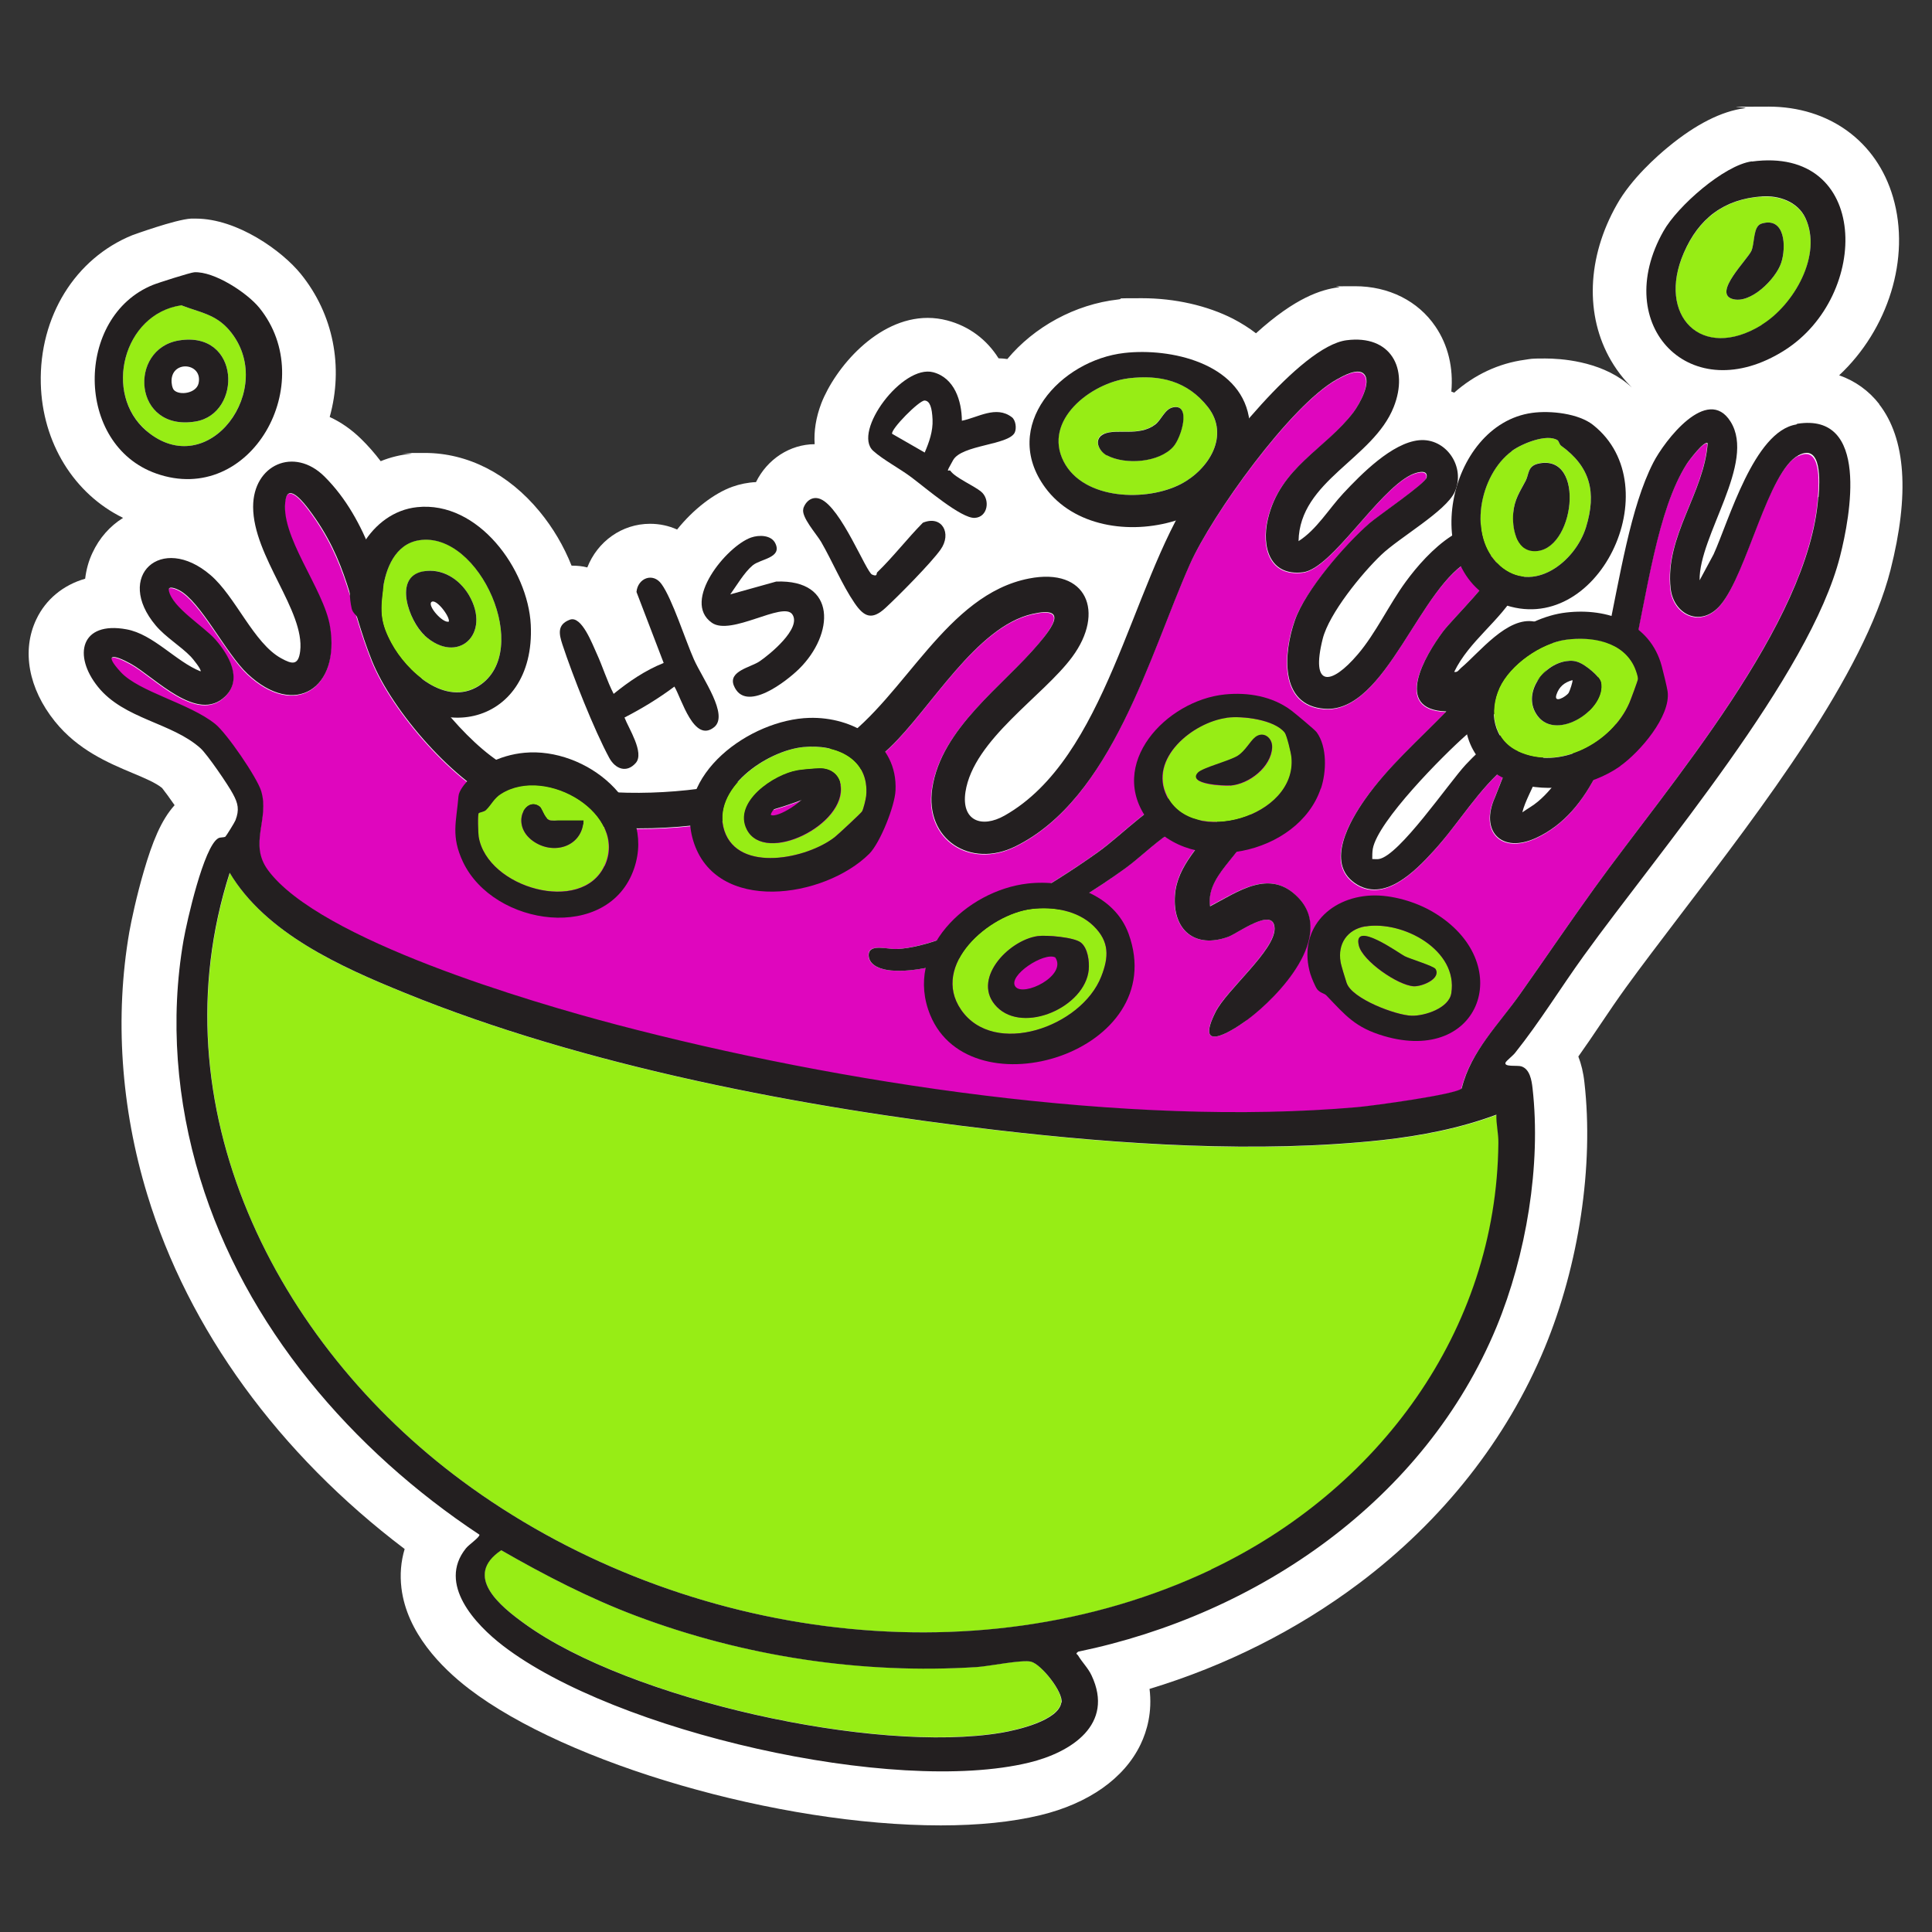 <svg xmlns="http://www.w3.org/2000/svg" id="Layer_1" viewBox="0 0 1080 1080"><rect x="0" y="0" width="1080" height="1080" fill="#333333" stroke="none"/><defs><style>      .st0 {        fill: #df06be;      }      .st1 {        fill: #231f20;      }      .st2 {        fill: #fff;      }      .st3 {        fill: #97ed15;      }    </style></defs><path class="st2" d="M1050.6,226c-5.9-7.6-13.6-13.1-22.5-16.2,27.3-25.5,40.1-65.5,30.1-99.6-9.1-31.2-35.7-50.6-69.6-50.6s-8.8.3-13.4.9c-12.9,1.7-27.3,9-42.6,21.6-6,4.9-20.7,17.8-28.8,32.3-16.7,29.5-17.9,62-3.2,87.2,4.1,7,9.1,13,15,18.1,0,0,0,0,0,0-2-2-4.1-3.8-6.3-5.6-15.6-12.4-37.1-13.7-45.6-13.7s-7.6.2-11.2.7c-14.8,2-28.3,8.4-39.6,18.4-.5-.2-1-.4-1.6-.6,1.2-13.3-1.8-26-8.9-36.4-9.7-14.3-26.1-22.5-44.9-22.5s-6.2.2-9.3.6c-9.6,1.3-23.9,5.6-46.1,25.7-3.9-3-8.2-5.7-12.8-8.1-14.5-7.4-32.6-11.5-51-11.5s-8.9.2-13.2.7c-24.2,2.7-47.1,15.4-62,33.3-1.6-.2-3.3-.4-4.9-.4-6.6-10.5-16.5-18-28.8-21.2-3.5-.9-7.1-1.4-10.8-1.4-28.3,0-51.8,28-59.5,47.8-3,7.9-4.2,15.6-3.7,22.8-13.9.1-26.5,8.4-32.8,21.2-4.5.2-9,1.1-13.2,2.6-10.3,3.7-21.8,12.6-30.9,23.9-4.7-2.1-9.8-3.2-15.1-3.2-15.8,0-29.4,9.9-35.1,24.4-2.6-.7-5.5-1-8.6-1s-.1,0-.2,0c-4.3-10.8-10.3-21.1-17.9-30.3-17.4-21.1-40.2-32.7-64.1-32.7s-5.1.1-7.6.4c-5.9.6-11.7,2-17.1,4.2-3.4-4.5-7.1-8.7-11-12.5-5.3-5.2-11.2-9.3-17.5-12.2,7.8-28,2.1-57.4-16.1-79.9-10.4-12.9-35.5-31-58.8-31s-1.7,0-2.6,0c-8.8.5-32.6,9.2-32.9,9.3-31.9,13-52,45.5-51.1,82.8.8,33.2,18.6,61.8,46,75.2-7.4,4.6-13.3,11.3-17.1,19.5-2.2,4.6-3.5,9.5-4.1,14.5-12.2,3.5-22,11.5-27.3,22.7-8.3,17.4-4.4,38.7,10.4,57.1,12.8,15.9,29.7,23.1,43.3,28.8,6.7,2.8,13.1,5.5,16.6,8.4,1.5,1.9,4.4,5.8,7,9.6-7.6,8.4-12.5,20.8-17.2,36.9-4,13.6-7,27.7-8.1,33.9-8.2,47.4-4.8,98.2,10,146.8,23,75.6,73.6,145,143.9,198.2-2.1,7-2.7,14.3-1.8,21.8,3,24.9,22.2,44.4,37.7,56.3,54.9,42.1,173.2,76.4,263.8,76.4h0c21.1,0,39.8-1.9,55.6-5.7,27-6.5,47-20.6,56.1-39.6,3.6-7.5,6.6-18.1,5-31,42.6-12.9,82.5-33,117-58.9,46.9-35.2,82.8-80.8,103.9-131.8,19.2-46.4,27.5-101.9,22.2-148.3-.6-5.6-1.8-10.4-3.4-14.5,4.4-6.2,8.6-12.4,12.7-18.5,4.7-7,9.2-13.6,13.9-20.1,8.6-11.9,19.4-26,30.7-40.9,45.6-59.7,102.3-133.9,117.2-192.5,10.7-42.2,8.6-73.4-6.4-92.7Z"></path><g><path class="st0" d="M1005.2,254.8c-17.3,9-28.8,66.2-43.7,83.8-10.8,12.7-26.2,5.4-27.8-9.3-3.3-29.3,18.6-53,20.7-81.2-1.7-1.9-10.6,9.8-11.8,11.7-32.7,51.8-22.2,180.7-84.3,209-19.3,8.8-31.3-4-22.8-22.8l7.1-18c-16.4,13.4-27.2,32.5-41.4,48-10.3,11.3-27.8,29.3-44.1,17.9-16.3-11.4-2.8-34.6,5.6-46.6,12.9-18.4,30-33.2,45.6-49.3-29.9-.9-11.8-31.1-2-44.5,5.5-7.5,30-30.8,30-38.3,0-7.2-9.9-4.1-13.8-2.2-29.1,14.1-47.8,86-82.3,83.5-25.5-1.9-22.8-31.7-16.6-49.3,6-17,28-42.3,41.6-54.3,4.7-4.1,31.6-22.6,32.1-25.7.9-5.2-6.5-2.6-9-1.3-18.8,9.5-44.1,52.4-60.1,54.3-18.7,2.3-23.2-14.3-19.7-29.5,6.7-29.2,32.1-39.2,47.9-60,3.3-4.3,10.4-16.8,5.8-21.4-3.5-3.5-11.7,1.2-15.3,3.2-25.7,14.5-69.7,75.9-82,103.4-22.4,50.2-43.4,131-97.6,157.6-25.1,12.3-50.6-3.9-46.4-32.3,4.9-33.8,39.6-57.5,59.5-81.1,7.7-9.2,16.6-21.2-3.5-16.6-31.6,7.2-57.1,53.5-79.9,74.9-48.2,45.5-154.3,57.1-214.3,32.1-28.3-11.8-63.7-52.7-75-80.9-12.7-31.7-13-54.8-35.3-84.6-2.2-2.9-11.1-14.9-12.9-5.6-3.8,20.2,21.3,49.8,24.8,71.1,5.7,34.7-19.7,51.3-46.1,26.5-12.1-11.4-26.2-40.5-38.3-46.8-1.1-.6-6.4-3-5.7.3,2,9.5,19.3,19.6,26.1,27.4,7.4,8.4,15.4,21.9,5.4,31.7-15.6,15.2-39.4-10.8-52.7-18.2-9-5-16-6.6-5.7,4.6,10.2,11,38.4,17.4,52.8,29,6.4,5.2,23.4,29.9,25.7,37.5,4.8,15.7-7.1,29.4,3.8,44.2,28.7,38.9,147.4,73.9,194.9,86.4,124.7,32.8,285.5,57.4,414,46.1,7.4-.7,55.9-7.1,58.4-10.5,5.1-20.7,20.5-35.5,32.4-52.4,14-19.8,27.6-39.9,41.8-59.6,41.4-57.4,119.8-147.5,125.1-218.4.6-7.9,2.2-30.1-11.2-23.2ZM697,570.2c-10.3,7.6-28.9,18.3-17.6-4.5,6.2-12.4,33.3-34.5,33-46.7-.3-12.6-20.8,2.9-25.9,4.7-18.7,6.8-31.2-3.9-29.8-23.2,1.2-17.1,15.1-28.8,24-41.9-21.7-3.2-36,15.4-52,27-29.4,21.4-94.3,60.2-130.7,56.9-4.8-.4-12.2-2.4-12.5-8.3-.4-7.1,10.4-3.4,15.9-3.7,31.1-1.6,86.8-35.8,112.5-54.3,13.8-9.9,31.7-29.2,47.4-33.3,11.9-3.1,36.3-3.8,37.9,12.9,1.9,19.2-25.5,30.7-22.9,50.7,15.7-8.1,33.3-21.2,49.1-5,21.1,21.7-10.7,55.5-28.5,68.6Z"></path><path class="st3" d="M772.8,637.4c-69.7,7.6-146.2,2.5-215.7-5.6-108.4-12.6-230-35.6-331-76.8-35.4-14.4-77.4-33.1-97.6-67-41.7,130.3,25.5,262.8,130,340,117.1,86.6,284.8,113,418.7,49.5,93-44.1,159.6-132.9,160.7-238.4,0-5.6-1.3-10.4-1.1-15.9-20.4,7.6-42.1,11.8-63.8,14.2Z"></path><path class="st3" d="M576.3,928.8c-4.8-1.3-23.6,2.6-30.3,3-64.6,4.1-130.1-5.9-190.5-28.6-26.2-9.8-51.1-22.8-75.4-36.7-21.5,14.4-.5,31.3,13.1,41.1,58.6,42.4,196,72.8,266.6,60.9,8.7-1.5,31.7-6.7,33.4-16.9,1-6-11.3-21.4-17-22.9Z"></path><path class="st1" d="M1004.1,237.3c-23.6,3.8-37.6,53.7-46.2,72.6l-7.8,14.5c-.5-24.9,31.7-65.7,17.3-88.7-13-20.7-37,10.8-43.2,22.9-25.6,49.9-23.2,154.9-64.5,189.5-2.7,2.3-5.9,4-8.7,6,2.8-11.9,17.4-30.2,9.8-42-10.1-15.8-33.5,6.8-41.4,15.3-9.5,10.2-37.2,51-48.6,52.8-1.2.2-2.5,0-3.7,0,0-1.9,0-3.8.3-5.7,2.8-15.5,39.4-52.3,52.1-63.5,12.5-11,41.9-26.7,47.4-40.9,3.1-7.9.7-20.7-9-22.6-15.3-3.1-31,17.4-41.2,25.9-1.2,1-1.8,2.6-3.8,2.2,8.4-17.4,25.7-28.4,35.1-45.1,6.7-11.8,9.2-23.9-3.5-32.8-21.9-15.2-46.6,11-58.6,27.4-9.4,12.8-16.8,28.9-26.9,40.7-14.9,17.5-26.5,18.8-19.6-8.7,3.6-14.2,21.9-36.6,32.7-46.9,10.1-9.7,36.2-24.4,41.1-35.2,6.3-13.9-4.8-30.4-20-28.9-15.1,1.5-32.3,19-42.3,29.7-8.2,8.8-14.9,20.3-25,26.7.6-33.9,41.7-45.9,53.2-75,8.6-21.7-1.8-40.5-26.4-37.3-25.9,3.4-72.2,63.8-86.6,85.7-34.1,52-47.6,147.8-104.5,180-12.9,7.3-24.3,2.9-21.9-13.2,4.5-29.3,43.5-53.5,59.7-75.5,18.4-24.9,8.3-50.2-24.2-43.8-46.2,9-69.2,65.8-105.2,91.1-42.7,30-141.7,39.7-187.5,13.5-21.8-12.5-50.1-47.7-58.4-71.3-10.9-30.8-18.2-65.9-42.7-90.3-17-16.9-39.9-6.6-39.9,16.9,0,27.8,29,58.1,26.3,80.7-1,8.2-4.6,7.3-10.6,4-15.4-8.4-25.5-34.6-39.6-46.6-27.4-23.4-53.8.7-30.5,28.3,5.6,6.6,13.8,11.4,19.6,17.4.9.9,6.2,7.4,5.4,8.2-13.8-5.5-26.4-20.8-41.4-23.5-25.6-4.7-30.1,14.6-15.9,32.2,14.6,18.1,41.3,19.9,57.3,34.3,3.7,3.3,15.6,20.7,18.1,25.5,2.9,5.3,3.7,8.9,1.4,14.8-.4,1.1-5.2,8.8-5.6,9.1-1,.6-2.8.2-4,.9-8.1,4.6-17.6,46.7-19.4,57-7.7,44.3-3.9,90.1,9.2,133,25.2,82.8,84.9,152.1,156.2,199.3.3,1.4-6.1,5.7-7.6,7.7-15.9,19.9,5.3,42.5,20.8,54.4,62.5,48,218.2,83.7,294.1,65.3,23.5-5.7,47.8-21.3,34.9-48.7-1.9-4.1-5.3-7.4-7.5-11.1-.6-1-1.8-.8,0-2.2,100.7-20.8,193.9-84.9,233.9-181.6,16.5-40,25-90.2,20.1-133.4-.5-4.4-1.5-10.7-6.3-12.2-2.1-.7-9.8.5-8.8-2.1.5-1.1,4.2-3.9,5.4-5.5,13.8-17.3,25.4-36.3,38.4-54.3,41.9-58.1,126.3-156.5,143.2-223.2,5.8-22.8,16.5-80.5-23.9-74.1ZM593.3,951.7c-1.6,10.2-24.7,15.4-33.4,16.9-70.6,11.9-208-18.5-266.6-60.9-13.6-9.8-34.6-26.7-13.1-41.1,24.2,13.9,49.1,26.8,75.4,36.7,60.4,22.7,125.9,32.7,190.5,28.6,6.6-.4,25.4-4.3,30.3-3,5.7,1.5,18,16.9,17,22.9ZM677.1,877.4c-133.9,63.5-301.6,37.2-418.7-49.5-104.4-77.2-171.7-209.7-130-340,20.2,33.9,62.2,52.6,97.6,67,101,41.2,222.7,64.2,331,76.8,69.6,8.1,146,13.1,215.7,5.6,21.7-2.4,43.4-6.6,63.8-14.2-.2,5.5,1.2,10.3,1.1,15.9-1,105.5-67.6,194.3-160.7,238.4ZM1016.4,278c-5.2,71-83.7,161-125.1,218.4-14.2,19.7-27.8,39.8-41.8,59.6-11.9,16.8-27.3,31.7-32.4,52.4-2.6,3.4-51.1,9.9-58.4,10.5-128.5,11.3-289.3-13.3-414-46.1-47.5-12.5-166.2-47.4-194.9-86.4-10.9-14.8,1-28.5-3.8-44.2-2.3-7.6-19.3-32.4-25.7-37.5-14.4-11.6-42.6-17.9-52.8-29-10.3-11.2-3.3-9.6,5.7-4.6,13.3,7.4,37.1,33.4,52.7,18.2,10-9.7,1.9-23.3-5.4-31.7-6.8-7.7-24.1-17.9-26.1-27.4-.7-3.3,4.6-.9,5.7-.3,12.1,6.2,26.1,35.4,38.3,46.8,26.4,24.8,51.8,8.2,46.1-26.5-3.5-21.3-28.6-51-24.8-71.1,1.7-9.2,10.7,2.7,12.9,5.6,22.4,29.7,22.6,52.9,35.3,84.6,11.3,28.2,46.7,69.1,75,80.9,60,24.9,166,13.4,214.3-32.1,22.8-21.5,48.3-67.7,79.9-74.9,20.1-4.6,11.3,7.4,3.5,16.6-19.9,23.7-54.6,47.3-59.5,81.1-4.1,28.4,21.3,44.6,46.4,32.3,54.2-26.6,75.2-107.3,97.6-157.6,12.2-27.5,56.2-88.9,82-103.4,3.6-2,11.8-6.7,15.3-3.2,4.6,4.6-2.6,17.1-5.8,21.4-15.8,20.8-41.2,30.8-47.9,60-3.5,15.2,1,31.8,19.7,29.5,16-2,41.3-44.8,60.1-54.3,2.5-1.3,9.9-3.9,9,1.3-.5,3.2-27.4,21.6-32.1,25.7-13.7,12-35.7,37.3-41.6,54.3-6.2,17.7-8.9,47.4,16.6,49.3,34.5,2.6,53.2-69.4,82.3-83.5,3.9-1.9,13.8-5,13.8,2.2,0,7.5-24.4,30.8-30,38.3-9.9,13.4-27.9,43.6,2,44.5-15.6,16.1-32.7,30.9-45.6,49.3-8.4,12-21.9,35.2-5.6,46.6,16.3,11.4,33.8-6.6,44.1-17.9,14.2-15.5,25-34.6,41.4-48l-7.1,18c-8.5,18.8,3.5,31.6,22.8,22.8,62.1-28.3,51.6-157.3,84.3-209,1.2-1.9,10-13.6,11.8-11.7-2.1,28.2-24,52-20.7,81.2,1.7,14.7,17,22,27.8,9.3,15-17.7,26.5-74.8,43.7-83.8,13.3-7,11.8,15.2,11.2,23.2Z"></path><path class="st1" d="M676.4,506.5c-2.6-20,24.8-31.5,22.9-50.7-1.6-16.7-26.1-16-37.9-12.9-15.7,4.1-33.6,23.4-47.4,33.3-25.7,18.5-81.4,52.8-112.5,54.3-5.4.3-16.2-3.4-15.9,3.7.3,5.9,7.7,7.9,12.5,8.3,36.4,3.3,101.3-35.6,130.7-56.9,16-11.6,30.3-30.2,52-27-8.9,13.2-22.8,24.9-24,41.9-1.4,19.3,11.1,30,29.8,23.2,5.1-1.8,25.6-17.3,25.9-4.7.3,12.2-26.8,34.3-33,46.7-11.4,22.8,7.2,12.1,17.6,4.5,17.8-13.2,49.6-46.9,28.5-68.6-15.8-16.3-33.4-3.2-49.1,5Z"></path><path class="st3" d="M81.8,240.8c34.6,29.5,73.8-24,46.4-56.2-7.7-9.1-16.5-9.9-27-14-32.3,4.8-43.7,49.5-19.4,70.1ZM100.1,190.3c34.4-5.5,35.4,40.9,9.3,45.3-35.1,5.9-37.8-40.7-9.3-45.3Z"></path><path class="st3" d="M722,423.3c-.2-2.5-2.6-12.3-3.7-13.7-5.7-7.3-23.8-9.5-32.5-8.4-18.9,2.6-43.7,22.7-33.4,43.7,14,28.5,73,11.8,69.7-21.7ZM669.7,432c2.7-2.9,17.5-6.5,22.2-9.4,4.2-2.7,6.8-8,9.8-10.4,4.6-3.7,9.7.3,9.5,5.6-.4,11-12.8,20.6-23.4,21.4-3.6.3-24-.6-18-7.1Z"></path><path class="st3" d="M615.6,545.9c4.3-10.9,4.6-19.6-4.3-28.3-8.9-8.7-22.6-11-34.6-9.5-23.9,2.9-56.6,31.3-39.5,56.3,18.4,27,67.4,9.7,78.4-18.5ZM580,523.3c4.9-.7,20.5.6,24.2,3.6,4,3.1,4.9,10.5,4.4,15.2-2,20.8-36.3,35.9-51.3,20.8-14.7-14.9,6.1-37.1,22.7-39.6Z"></path><path class="st3" d="M838.3,316.2c18.5,16.4,42.3-2,48.3-21.5,6-19.5,2.4-33.8-14-45.6-.9-.7-1.2-2.5-1.9-3-5.9-3.9-20.2,2-25.6,6-18.2,13.4-25,48-6.8,64ZM845.9,286.7c.7-7.7,3.7-11.8,7-18.1,1.9-3.6,1-8.1,6.9-9.5,27.2-6.2,20.3,49.9-2.4,48.9-10-.5-12.2-13.4-11.4-21.3Z"></path><path class="st3" d="M752.8,549.5c2.9,8.8,27.5,18,36.3,18.3,7.3.2,20.9-4.2,22.2-12.6,3.9-24.1-27.1-40.8-48.2-37.3-10.2,1.7-15.5,9.8-13.8,19.9.3,1.7,2.8,9.7,3.4,11.8ZM785.2,534.6c3.2,1.6,16.3,5.5,17.3,7.2,3.1,5.4-7.5,9.8-12.2,9.6-8.9-.5-28.7-14.3-30.7-22.8-3.5-14.5,23.2,4.8,25.6,6Z"></path><path class="st3" d="M848.5,420c23.4,11,52.6-4.8,62.4-27.1.6-1.5,4.7-12.6,4.8-13.3.1-1.7-1.1-4.8-1.8-6.5-6.4-14.7-23.9-17.6-38.3-15.6-14.1,1.9-31.4,13.9-37.4,27-5.9,13-3.4,29,10.3,35.4ZM875.5,369.6c2.8-.4,4.8-.3,7.4.8,3.2,1.3,11.3,7.5,12,10.9,3.1,15.2-24.6,33.1-35.4,19-9.2-12.1,2.8-28.8,15.9-30.7Z"></path><path class="st3" d="M660.3,270.5c15.4-8.1,27.3-27,14.9-43-11.3-14.5-26.7-18.3-44.5-16-20.9,2.6-48,23.4-36.2,46.5,11.1,21.6,46.5,22.6,65.7,12.5ZM617,242.5c6.9-3.2,19.5,1.6,28.6-5.2,3.6-2.6,5.4-8.7,10.1-9.7,10.2-2.1,4.7,16.8.1,22-8,9-27,10.4-37.2,4.8-4.7-2.5-7.6-9.2-1.6-12Z"></path><path class="st3" d="M267.7,383.3c30.3-19.3.4-86.7-33.4-81.4-13.4,2.1-18.8,15.9-20.3,27.7-1.6,12.5-1.3,18.8,4.7,29.9,8.6,15.8,30.1,35.7,48.9,23.8ZM236.5,319.4c10.6-2,20.3,4.3,25.6,13.2,12.9,21.8-6.3,39.5-24.8,22.6-8.5-7.9-17.8-32.6-.8-35.7Z"></path><path class="st3" d="M466.7,467.9c1.8-1.4,14.6-13.4,15.2-14.3.8-1.4,2.1-6.9,2.3-8.6,2-21-16.8-29.1-35-27.4-20.4,2-51.9,23.5-44.2,46.8,7.8,23.7,46.3,15.6,61.8,3.5ZM445.9,430.7c3.1-.5,8.9-1,12.1-1.1,6-.2,11,3,12,9.3,3.5,22.1-42.1,44.6-52.3,25-8-15.4,15.1-31,28.3-33.2Z"></path><path class="st3" d="M271.6,452.7c-1.2,1.1-3.8,1.4-4.1,1.8-.6,1-.3,11.2,0,13.2,4.8,28.6,57.5,43.6,70.3,16.3,13.5-28.8-32.3-56.6-57.9-40.4-3.9,2.5-5.6,6.3-8.4,9ZM301.8,451c1.4,1.2,2.9,7.7,6.4,7.7h18c-.8,14.8-17,19.5-28.3,11.4-12.9-9.2-4-25.4,3.9-19.1Z"></path><path class="st3" d="M984.8,109.9c-21,1.5-35.1,12.2-43.6,31.7-15.1,34.9,9.9,60.8,43.5,40.2,18-11,34.3-39.2,24.5-59.8-4.3-9.1-14.8-12.7-24.4-12ZM995.7,146.9c-2.9,8.9-17.1,23.3-27.3,20.2-11-3.3,8.6-22.1,10.7-27,2-4.6.8-13.6,5.6-15.1,13.3-4.1,13.9,13.2,11,21.9Z"></path><path class="st1" d="M979.3,90.2c-15.5,2.1-41.6,25.1-49.4,39-30,53,15.4,99.8,67.7,66.6,48.2-30.6,47.8-114.4-18.3-105.5ZM984.7,181.7c-33.6,20.6-58.6-5.3-43.5-40.2,8.4-19.5,22.6-30.2,43.6-31.7,9.6-.7,20.1,2.9,24.4,12,9.8,20.7-6.5,48.8-24.5,59.8Z"></path><path class="st1" d="M87.3,264.7c53,18.7,91.5-50.8,57.7-92.6-6.9-8.5-25.3-20.5-36.4-19.9-2,.1-20.3,5.9-23.2,7.1-43.5,17.7-43.7,89.3,1.9,105.4ZM101.2,170.6c10.5,4.1,19.2,4.9,27,14,27.4,32.2-11.7,85.7-46.4,56.2-24.3-20.7-12.9-65.3,19.4-70.1Z"></path><path class="st1" d="M698.1,232.9c-5.5-30-43.8-38.5-69.5-35.6-35.8,4-69.6,40.9-44.3,75.3,31.8,43.3,124.5,19.1,113.8-39.7ZM630.7,211.5c17.8-2.2,33.1,1.5,44.5,16,12.5,16,.5,34.9-14.9,43-19.2,10.1-54.6,9.1-65.7-12.5-11.8-23.1,15.3-43.9,36.2-46.5Z"></path><path class="st1" d="M485.9,477.3c6.1-6.1,14.3-26.7,14.7-35.4,1.3-27-24-41.3-48.2-40.6-32.8.9-76.1,31.6-64.9,68.6,12.5,41.3,73.3,32.3,98.4,7.4ZM449.2,417.6c18.2-1.8,37,6.4,35,27.4-.2,1.8-1.5,7.2-2.3,8.6-.5.9-13.4,12.9-15.2,14.3-15.5,12.2-53.9,20.2-61.8-3.5-7.7-23.4,23.8-44.8,44.2-46.8Z"></path><path class="st1" d="M630.9,522c-8.1-22.3-34.5-30.6-56.4-28.1-34.1,3.9-69.4,37.2-54.5,73.5,22.6,55.1,134.9,20.9,110.9-45.4ZM576.7,508.1c12-1.4,25.6.8,34.6,9.5,9,8.8,8.6,17.4,4.3,28.3-11,28.2-60,45.4-78.4,18.5-17.1-25,15.6-53.4,39.5-56.3Z"></path><path class="st1" d="M839.7,337.6c53.3,20,94.3-65.6,50.9-100-8.1-6.5-23.9-8.2-34.1-6.8-47.7,6.5-64.2,89-16.8,106.8ZM845.1,252.1c5.4-4,19.6-9.9,25.6-6,.7.5,1,2.3,1.9,3,16.4,11.8,20,26.1,14,45.6-6,19.5-29.8,37.9-48.3,21.5-18.1-16.1-11.4-50.6,6.8-64Z"></path><path class="st1" d="M200.5,346.2c3.5,9.5,4.3,16.6,9.9,26.1,27.7,46.7,89.2,35.2,86.3-23.1-1.6-31-29.4-69.3-63.5-65.7-26,2.7-42.1,32.6-36.6,56.7.6,2.7,3.1,3.8,3.8,6ZM214,329.7c1.5-11.8,6.9-25.6,20.3-27.7,33.8-5.3,63.7,62.1,33.4,81.4-18.8,11.9-40.4-8-48.9-23.8-6-11.1-6.4-17.3-4.7-29.9Z"></path><path class="st1" d="M905.7,428.2c10.8-7.6,28.4-27.8,26.5-41.7-.3-2.3-2.6-11.6-3.3-14.2-6.5-24.1-30.3-32.6-53.4-29.9-24,2.7-52.8,24.7-56.2,49.6-6.8,49.9,52.9,59.8,86.4,36.3ZM838.1,384.6c6-13,23.2-25.1,37.4-27,14.4-1.9,31.9,1,38.3,15.6.7,1.7,1.9,4.8,1.8,6.5,0,.7-4.1,11.8-4.8,13.3-9.7,22.3-39,38.1-62.4,27.1-13.7-6.5-16.3-22.5-10.3-35.4Z"></path><path class="st1" d="M273.1,426.9c-5.2,2.9-16.3,12.3-16.8,18.2-1.2,14.5-4.3,22.2,2.5,36.7,17.2,36.3,81.6,45.2,95.7,3.6,12.3-36.4-27.2-67.8-61.3-64.6-6.8.6-14.2,2.7-20.1,6ZM337.9,484.1c-12.8,27.3-65.5,12.3-70.3-16.3-.3-2.1-.7-12.2,0-13.2.3-.5,3-.7,4.1-1.8,2.9-2.8,4.5-6.6,8.4-9,25.5-16.2,71.4,11.7,57.9,40.4Z"></path><path class="st1" d="M738.4,440.8c3.1-9.2,3.6-23.3-2.4-31.5-.9-1.3-12-10.5-14.1-12.1-10.6-8-24.2-10.3-37.2-9-32.8,3.3-66.5,39.1-42.8,70.5,24.3,31.9,84,19.1,96.4-17.9ZM685.7,401.2c8.7-1.2,26.8,1,32.5,8.4,1.1,1.5,3.5,11.2,3.7,13.7,3.3,33.5-55.7,50.2-69.7,21.7-10.3-21,14.5-41.1,33.4-43.7Z"></path><path class="st1" d="M732.6,544.7c.6,2,2.6,6.8,3.7,8.3,1.8,2.2,4,2.2,5.2,3.5,10.7,11.2,16.1,17.9,32,22.6,54.7,16.2,74.5-41.5,27.7-69.2-9.7-5.8-23.3-9.8-34.7-9.3-24.2,1.1-41.3,19.8-33.9,44.2ZM763.1,517.9c21.1-3.5,52.1,13.2,48.2,37.3-1.3,8.4-14.9,12.8-22.2,12.6-8.8-.2-33.4-9.5-36.3-18.3-.7-2.1-3.2-10.1-3.4-11.8-1.7-10.1,3.7-18.1,13.8-19.9Z"></path><path class="st1" d="M984.7,125c-4.8,1.5-3.7,10.5-5.6,15.1-2.1,4.9-21.7,23.7-10.7,27,10.2,3.1,24.4-11.3,27.3-20.2,2.9-8.7,2.3-26-11-21.9Z"></path><path class="st1" d="M109.4,235.6c26.1-4.4,25.1-50.8-9.3-45.3-28.6,4.6-25.8,51.2,9.3,45.3ZM95.9,212.4c.6-11.3,17.6-9.4,15.1,1.9-1.3,5.6-10.6,6.9-13.7,3.8-1.1-1.1-1.5-4.2-1.4-5.7Z"></path><path class="st1" d="M618.7,254.5c10.2,5.5,29.2,4.2,37.2-4.8,4.6-5.2,10.1-24.1-.1-22-4.7.9-6.5,7-10.1,9.7-9.1,6.8-21.7,2-28.6,5.2-6,2.8-3,9.5,1.6,12Z"></path><path class="st1" d="M469.9,438.8c-1-6.2-6-9.5-12-9.3-3.2.1-9,.6-12.1,1.1-13.2,2.2-36.3,17.8-28.3,33.2,10.2,19.6,55.9-2.9,52.3-25ZM451.6,441.3c.3,5.6-17.5,16.5-20.7,14.2.3-4.7,18.7-16,20.7-14.2Z"></path><path class="st1" d="M608.6,542.1c.4-4.7-.5-12.1-4.4-15.2-3.7-3-19.3-4.3-24.2-3.6-16.6,2.4-37.4,24.7-22.7,39.6,15,15.2,49.3,0,51.3-20.8ZM589.9,535.2c6.8,10.2-17.9,22.3-22.3,16.3-4.4-6.1,16.1-19.5,22.3-16.3Z"></path><path class="st1" d="M857.4,308.1c22.7,1,29.6-55.1,2.4-48.9-5.9,1.4-5,5.8-6.9,9.5-3.3,6.3-6.3,10.4-7,18.1-.7,7.9,1.4,20.9,11.4,21.3Z"></path><path class="st1" d="M237.3,355.2c18.4,16.9,37.7-.7,24.8-22.6-5.3-8.9-14.9-15.1-25.6-13.2-17,3.1-7.7,27.9.8,35.7ZM241.1,336.6c2.5-2.5,10.6,8.2,9.8,10.9-3.4,1-11.9-8.7-9.8-10.9Z"></path><path class="st1" d="M894.9,381.3c-.7-3.4-8.9-9.7-12-10.9-2.6-1.1-4.6-1.2-7.4-.8-13.1,1.9-25.1,18.6-15.9,30.7,10.8,14.2,38.5-3.8,35.4-19ZM870.1,388.2c1.5-4.4,4.5-6.8,8.9-8,.4.5-1.5,6.1-2.1,7.1-1.6,2.3-8.6,6.2-6.8.9Z"></path><path class="st1" d="M297.9,470.1c11.3,8.1,27.5,3.4,28.3-11.4h-18c-3.5,0-5-6.6-6.4-7.7-7.8-6.3-16.7,9.9-3.9,19.1Z"></path><path class="st1" d="M687.7,439.1c10.5-.8,22.9-10.4,23.4-21.4.2-5.3-4.9-9.3-9.5-5.6-2.9,2.4-5.5,7.7-9.8,10.4-4.7,2.9-19.5,6.6-22.2,9.4-6,6.5,14.5,7.4,18,7.1Z"></path><path class="st1" d="M790.3,551.3c4.7.2,15.3-4.2,12.2-9.6-1-1.7-14.1-5.6-17.3-7.2-2.5-1.2-29.1-20.5-25.6-6,2,8.6,21.8,22.3,30.7,22.8Z"></path></g><path class="st1" d="M343,387.9c8.5-6.9,17.7-13.2,28-17.3l-15.2-39.7c.7-7.7,9.2-11.1,14-4.4,6,8.3,13.3,31.3,18.1,42.1s19.7,31.1,11.3,37.9c-11.3,9.1-18.2-16-22.2-22.7-8.8,6.6-18.2,12.3-27.9,17.3,2.2,5.9,11.3,19.7,6.3,25.4-5.1,5.8-11.4,3.4-14.8-2.8-8.5-15.7-20.5-46.1-26.2-63.4-1.9-5.8-3.1-11.2,4.2-13.9,6.6-2.4,12.6,13.9,14.9,18.8,3.4,7.4,5.8,15.4,9.5,22.6Z"></path><path class="st1" d="M537.7,235.2c9-1.8,19.1-8.7,27.9-2,2.2,1.6,2.8,6.3,1.6,8.7-3.7,7-29.5,6.7-34.4,15.3s-2.3,4.9-1.5,6c2.6,3.8,13.3,8.4,17.1,11.6,5.3,4.3,3.9,14.4-3.6,14.7s-27.2-16.6-35.2-22.6c-6.3-4.8-16-9.9-21.5-14.9-11.7-10.7,16.4-48.5,33.6-43.9,11.9,3.2,15.9,16,16,27.1ZM516.9,253c2.5-5.8,4.7-12,4.4-18.5s-1.4-10.4-4.4-10.6-19.1,16.1-18.2,18.6l18.1,10.4Z"></path><path class="st1" d="M408.1,332.3l25.8-7.2c34.3-1.3,32.3,29.6,12.8,48.8-6.8,6.7-30.1,25.2-36.5,9.3-3.2-8.1,9.6-10.2,14.4-13.5,5.5-3.7,23.7-18.5,18.3-26.3-5.2-7.4-34.3,12.3-45,4.7-17-12,8.2-42.7,21.9-47.6,4.5-1.6,11.5-1.5,13.7,3.4,3.7,8-8.3,8.5-12.7,12.1-4.7,3.9-9,11.3-12.6,16.3Z"></path><path class="st1" d="M449,284.4c1.4-4.4,5.2-7.3,9.7-5.4,11.5,4.8,25.5,40.8,28.8,42.2s2.2-.7,2.9-1.3c8.9-8.6,16.8-18.9,25.5-27.7,10.7-4.4,16.3,6,9.9,15-5.2,7.4-23.7,26.1-30.9,32.7-7.5,6.9-11.9,5-17.2-2.8-6.8-9.9-12.5-23.5-18.7-34.2-2.5-4.3-11.4-14.1-9.9-18.6Z"></path></svg>